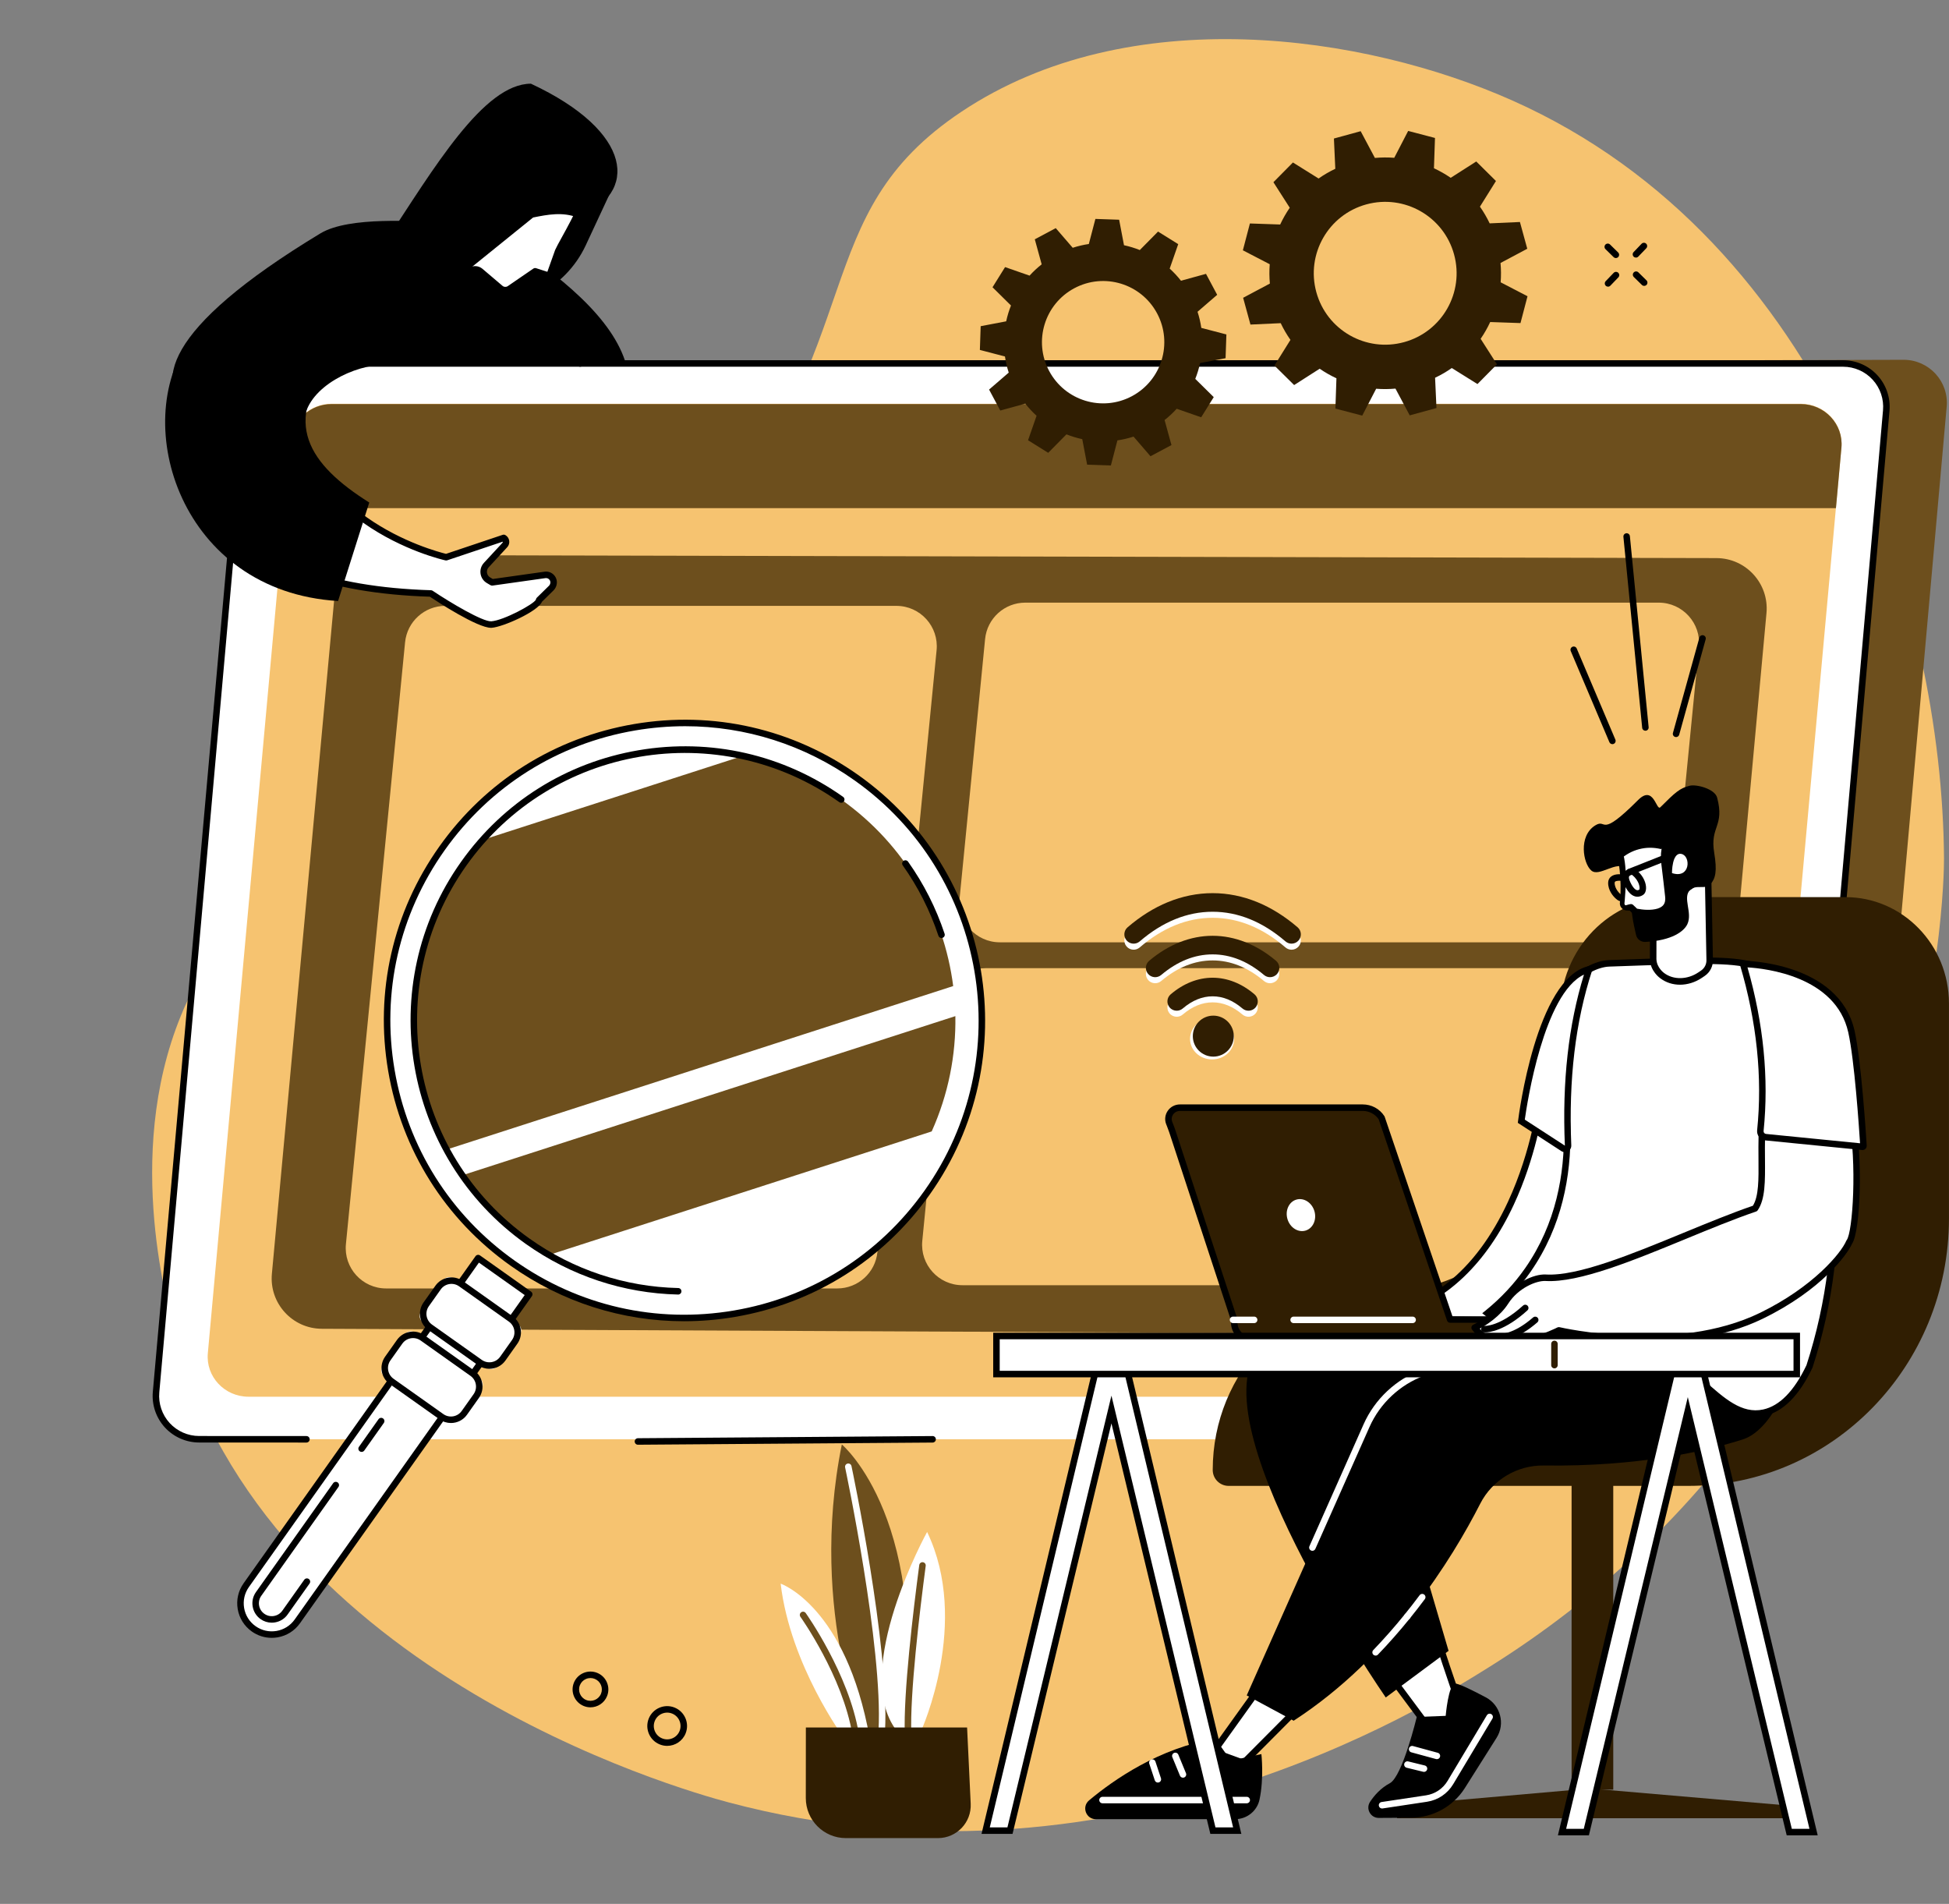 <?xml version="1.0" encoding="UTF-8" standalone="no"?><svg xmlns="http://www.w3.org/2000/svg" xmlns:xlink="http://www.w3.org/1999/xlink" fill="#000000" height="1940.1" preserveAspectRatio="xMidYMid meet" version="1" viewBox="177.0 291.1 1986.3 1940.1" width="1986.3" zoomAndPan="magnify"><rect x="177.0" y="291.1" width="1986.3" height="1940.1" fill="#808080" stroke="none"/><g><g id="change1_1"><path d="M 1694.371 1990.051 C 2152.199 1703.941 2158.363 1189.715 2158.215 1166.133 C 2156.59 908.473 2038.309 536.25 1718.641 393.66 C 1567.133 326.078 1327.656 291.09 1156.918 404.895 C 997.48 511.168 1066.578 634.797 890.684 847.043 C 688.109 1091.473 525.172 1058.449 389.348 1271.934 C 299.637 1412.934 339.211 1583.594 350.562 1632.531 C 433.777 1991.391 870.562 2114.75 919.559 2127.781 C 1308.457 2231.219 1628.551 2031.18 1694.371 1990.051" fill="#f6c370"/></g><g id="change2_1"><path d="M 829.68 661.473 L 2117.027 657.73 C 2142.918 657.73 2163.238 679.828 2160.941 705.469 L 2070.844 1715.371 C 2068.812 1737.992 2049.754 1755.328 2026.926 1755.328 L 441.18 1755.102 C 415.289 1755.102 394.707 1730.719 397.004 1705.07 L 487.129 701.434 C 489.152 678.805 507.473 659.004 530.309 659.004 L 829.68 661.473" fill="#6d4f1d"/></g><g id="change3_1"><path d="M 768.297 661.477 L 2055.445 661.477 C 2081.336 661.477 2101.656 683.68 2099.363 709.48 L 2009.66 1717.559 C 2007.637 1740.297 1988.594 1757.738 1965.758 1757.738 L 379.961 1757.738 C 354.07 1757.738 333.754 1735.527 336.047 1709.738 L 425.746 701.652 C 427.77 678.906 446.824 661.477 469.656 661.477 L 768.297 661.477" fill="#ffffff"/></g><g id="change4_1"><path d="M 489.305 1761.098 L 379.961 1761.047 C 366.695 1761.047 353.949 1755.426 344.992 1745.648 C 336.035 1735.855 331.574 1722.656 332.75 1709.445 L 422.445 701.363 C 424.637 676.742 444.934 658.164 469.656 658.164 L 768.301 658.164 C 770.129 658.164 771.609 659.645 771.609 661.477 C 771.609 663.305 770.129 664.785 768.301 664.785 L 469.656 664.785 C 448.391 664.785 430.93 680.766 429.043 701.949 L 339.348 1710.035 C 338.336 1721.398 342.176 1732.746 349.879 1741.168 C 357.582 1749.586 368.547 1754.418 379.961 1754.418 L 489.305 1754.469 C 491.133 1754.469 492.617 1755.957 492.613 1757.785 C 492.613 1759.617 491.133 1761.098 489.305 1761.098" fill="inherit"/></g><g id="change4_2"><path d="M 2050.48 1268.684 C 2050.379 1268.684 2050.273 1268.672 2050.172 1268.672 C 2048.352 1268.504 2047.008 1266.902 2047.164 1265.082 L 2096.055 709.195 C 2097.062 697.824 2093.227 686.477 2085.512 678.051 C 2077.816 669.633 2066.859 664.805 2055.438 664.805 L 768.293 664.805 C 766.465 664.805 764.98 663.324 764.98 661.488 C 764.98 659.656 766.465 658.172 768.293 658.172 L 2055.438 658.172 C 2068.703 658.172 2081.457 663.785 2090.402 673.582 C 2099.359 683.367 2103.824 696.559 2102.648 709.773 L 2053.758 1265.664 C 2053.617 1267.383 2052.16 1268.684 2050.48 1268.684" fill="inherit"/></g><g id="change1_2"><path d="M 796.926 702.543 L 2012.223 702.543 C 2036.652 702.543 2055.836 723.039 2053.68 746.836 L 1968.988 1677.309 C 1967.07 1698.297 1949.074 1714.387 1927.531 1714.387 L 430.27 1714.387 C 405.824 1714.387 386.641 1693.898 388.809 1670.098 L 473.5 739.621 C 475.41 718.637 493.398 702.543 514.957 702.543 L 796.926 702.543" fill="#f6c370"/></g><g id="change2_2"><path d="M 2048.082 808.891 L 2053.68 747.293 C 2055.836 723.48 2036.652 702.859 2012.211 702.859 L 514.957 702.859 C 493.398 702.859 475.41 719.078 473.5 740.078 L 467.246 808.891 L 2048.082 808.891" fill="#6d4f1d"/></g><g id="change2_3"><path d="M 568.695 856.734 L 1926.301 859.809 C 1956.453 859.883 1980.043 885.805 1977.285 915.832 L 1913.875 1604.699 C 1911.434 1631.199 1889.145 1651.43 1862.539 1651.309 L 504.957 1645.148 C 474.844 1645.02 451.316 1619.098 454.09 1589.117 L 517.48 903.32 C 519.926 876.875 542.141 856.676 568.695 856.734" fill="#6d4f1d"/></g><g id="change4_3"><path d="M 827.148 1763.309 C 825.332 1763.309 823.852 1761.84 823.836 1760.02 C 823.824 1758.191 825.297 1756.699 827.125 1756.68 L 1127.441 1754.469 C 1127.441 1754.469 1127.449 1754.469 1127.461 1754.469 C 1129.281 1754.469 1130.762 1755.941 1130.77 1757.762 C 1130.789 1759.59 1129.309 1761.078 1127.48 1761.102 L 827.176 1763.309 C 827.164 1763.309 827.156 1763.309 827.148 1763.309" fill="inherit"/></g><g id="change1_3"><path d="M 1030.281 1604.051 L 570.492 1604.051 C 546.172 1604.051 527.156 1583.078 529.539 1558.879 L 589.824 945.629 C 591.895 924.559 609.609 908.5 630.777 908.5 L 1090.559 908.5 C 1114.879 908.5 1133.898 929.48 1131.52 953.68 L 1071.23 1566.93 C 1069.16 1587.988 1051.449 1604.051 1030.281 1604.051" fill="#f6c370"/></g><g id="change1_4"><path d="M 1841.531 1251.332 L 1195.961 1251.332 C 1171.641 1251.332 1152.621 1230.359 1155 1206.152 L 1180.945 942.336 C 1183.008 921.258 1200.723 905.207 1221.891 905.207 L 1867.461 905.207 C 1891.785 905.207 1910.801 926.18 1908.422 950.375 L 1882.477 1214.207 C 1880.414 1235.273 1862.703 1251.332 1841.531 1251.332" fill="#f6c370"/></g><g id="change1_5"><path d="M 1803.453 1600.762 L 1157.895 1600.762 C 1133.57 1600.762 1114.559 1579.781 1116.938 1555.582 L 1140.598 1314.828 C 1142.668 1293.762 1160.383 1277.695 1181.555 1277.695 L 1827.129 1277.695 C 1851.441 1277.695 1870.457 1298.684 1868.082 1322.887 L 1844.422 1563.633 C 1842.344 1584.703 1824.625 1600.762 1803.453 1600.762" fill="#f6c370"/></g><g id="change3_2"><path d="M 1121.922 1506.309 C 1025.09 1642.859 835.895 1675.059 699.348 1578.23 C 562.797 1481.398 530.594 1292.211 627.422 1155.66 C 724.254 1019.109 913.445 986.91 1049.988 1083.738 C 1186.539 1180.57 1218.75 1369.762 1121.922 1506.309" fill="#ffffff"/></g><g id="change4_4"><path d="M 875.309 1031.121 C 858.398 1031.121 841.379 1032.551 824.367 1035.449 C 745.43 1048.879 676.445 1092.25 630.125 1157.578 C 583.805 1222.898 565.695 1302.34 579.133 1381.281 C 592.566 1460.23 635.941 1529.211 701.262 1575.531 C 766.582 1621.852 846.027 1639.961 924.973 1626.52 C 1003.91 1613.078 1072.898 1569.711 1119.211 1504.391 C 1214.828 1369.551 1182.922 1182.059 1048.078 1086.441 C 996.832 1050.102 936.879 1031.121 875.309 1031.121 Z M 874.016 1637.469 C 811.078 1637.469 749.812 1618.078 697.43 1580.93 C 630.668 1533.59 586.336 1463.078 572.602 1382.398 C 558.867 1301.711 577.379 1220.512 624.723 1153.738 C 672.062 1086.98 742.57 1042.648 823.258 1028.922 C 903.941 1015.18 985.145 1033.691 1051.91 1081.031 C 1189.73 1178.77 1222.352 1370.398 1124.621 1508.219 L 1121.922 1506.309 L 1124.621 1508.219 C 1077.281 1574.988 1006.77 1619.32 926.082 1633.051 C 908.703 1636.012 891.297 1637.469 874.016 1637.469" fill="inherit"/></g><g id="change3_3"><path d="M 435.527 1950.898 C 421.152 1940.711 417.762 1920.789 427.953 1906.422 L 664.305 1573.121 L 716.359 1610.031 L 480.012 1943.328 C 469.816 1957.711 449.902 1961.102 435.527 1950.898" fill="#ffffff"/></g><g id="change4_5"><path d="M 665.09 1577.73 L 430.656 1908.34 C 426.238 1914.57 424.512 1922.148 425.793 1929.672 C 427.074 1937.199 431.211 1943.781 437.441 1948.199 C 443.676 1952.621 451.254 1954.352 458.781 1953.07 C 466.309 1951.789 472.891 1947.648 477.309 1941.422 L 711.738 1610.809 Z M 453.906 1960.102 C 446.676 1960.102 439.633 1957.879 433.609 1953.609 C 425.938 1948.16 420.84 1940.059 419.262 1930.789 C 417.684 1921.512 419.812 1912.18 425.254 1904.5 L 661.602 1571.199 C 662.109 1570.48 662.883 1570 663.746 1569.852 C 664.609 1569.699 665.504 1569.91 666.219 1570.41 L 718.273 1607.328 C 719.766 1608.379 720.117 1610.449 719.059 1611.941 L 482.711 1945.25 C 477.27 1952.922 469.164 1958.02 459.891 1959.602 C 457.895 1959.941 455.895 1960.102 453.906 1960.102" fill="inherit"/></g><g id="change3_4"><path d="M 545.539 1767.32 L 565.465 1739.219 L 545.539 1767.32" fill="#ffffff"/></g><g id="change4_6"><path d="M 545.535 1770.629 C 544.875 1770.629 544.203 1770.441 543.625 1770.02 C 542.133 1768.969 541.781 1766.898 542.84 1765.41 L 562.766 1737.309 C 563.82 1735.809 565.891 1735.461 567.383 1736.52 C 568.875 1737.578 569.227 1739.648 568.168 1741.141 L 548.242 1769.238 C 547.598 1770.148 546.574 1770.629 545.535 1770.629" fill="inherit"/></g><g id="change3_5"><path d="M 489.789 1902.82 L 467.402 1934.391 C 462.156 1941.789 451.867 1943.539 444.469 1938.289 C 437.066 1933.051 435.316 1922.762 440.566 1915.359 L 519.215 1804.449 L 489.789 1902.82" fill="#ffffff"/></g><g id="change4_7"><path d="M 453.93 1944.641 C 449.871 1944.641 445.926 1943.391 442.551 1941 C 438.25 1937.949 435.395 1933.398 434.508 1928.191 C 433.621 1922.98 434.812 1917.75 437.863 1913.449 L 516.512 1802.531 C 517.57 1801.039 519.637 1800.691 521.129 1801.75 C 522.621 1802.801 522.973 1804.871 521.914 1806.359 L 443.266 1917.281 C 441.242 1920.129 440.449 1923.621 441.039 1927.078 C 441.629 1930.539 443.527 1933.57 446.383 1935.59 C 449.238 1937.621 452.719 1938.41 456.188 1937.82 C 459.648 1937.23 462.676 1935.328 464.699 1932.48 L 487.09 1900.898 C 488.145 1899.41 490.215 1899.059 491.707 1900.121 C 493.199 1901.172 493.551 1903.238 492.492 1904.738 L 470.105 1936.309 C 467.055 1940.609 462.508 1943.469 457.297 1944.352 C 456.176 1944.539 455.047 1944.641 453.93 1944.641" fill="inherit"/></g><g id="change3_6"><path d="M 673.562 1684.852 L 607.855 1638.25 C 604.445 1635.84 603.641 1631.109 606.059 1627.699 L 628.77 1595.68 C 631.184 1592.27 635.906 1591.461 639.316 1593.879 L 705.027 1640.48 C 708.438 1642.891 709.238 1647.621 706.82 1651.031 L 684.113 1683.051 C 681.695 1686.461 676.973 1687.262 673.562 1684.852" fill="#ffffff"/></g><g id="change4_8"><path d="M 668.02 1676.859 C 674.047 1681.129 682.426 1679.699 686.699 1673.68 L 698.832 1656.57 C 703.105 1650.539 701.68 1642.16 695.652 1637.891 L 644.859 1601.871 C 638.832 1597.602 630.453 1599.031 626.18 1605.051 L 614.051 1622.16 C 609.777 1628.191 611.203 1636.57 617.23 1640.84 Z M 675.742 1685.941 C 671.738 1685.941 667.695 1684.75 664.188 1682.262 L 613.395 1646.238 C 604.391 1639.859 602.258 1627.328 608.645 1618.328 L 620.777 1601.219 C 627.164 1592.211 639.684 1590.078 648.691 1596.469 L 699.484 1632.488 C 703.848 1635.578 706.746 1640.191 707.641 1645.461 C 708.539 1650.73 707.328 1656.039 704.234 1660.398 L 692.105 1677.512 C 688.203 1683.012 682.02 1685.941 675.742 1685.941" fill="inherit"/></g><g id="change3_7"><path d="M 634.395 1740.09 L 568.684 1693.488 C 565.273 1691.07 564.473 1686.352 566.891 1682.941 L 589.598 1650.922 C 592.016 1647.512 596.738 1646.699 600.148 1649.121 L 665.855 1695.719 C 669.266 1698.129 670.07 1702.859 667.652 1706.27 L 644.941 1738.289 C 642.527 1741.699 637.805 1742.5 634.395 1740.09" fill="#ffffff"/></g><g id="change4_9"><path d="M 628.852 1732.102 C 634.879 1736.371 643.258 1734.941 647.527 1728.922 L 659.66 1711.809 C 663.938 1705.781 662.508 1697.398 656.484 1693.129 L 605.691 1657.109 C 599.66 1652.84 591.285 1654.262 587.012 1660.289 L 574.879 1677.398 C 570.605 1683.43 572.031 1691.801 578.059 1696.078 Z M 636.574 1741.18 C 632.566 1741.18 628.527 1739.988 625.02 1737.5 L 574.227 1701.48 C 565.223 1695.102 563.09 1682.57 569.477 1673.57 L 581.605 1656.461 C 587.992 1647.449 600.512 1645.32 609.52 1651.711 L 660.316 1687.73 C 669.32 1694.109 671.453 1706.629 665.066 1715.641 L 652.934 1732.75 C 649.035 1738.25 642.852 1741.18 636.574 1741.18" fill="inherit"/></g><g id="change2_4"><path d="M 1150.648 1326.551 L 648.098 1488.73 C 665.84 1514.23 688.215 1537.141 715.008 1556.141 C 722.02 1561.109 729.191 1565.691 736.484 1569.922 L 1126.52 1444.051 C 1143.449 1406.441 1151.32 1366.301 1150.648 1326.551" fill="#6d4f1d"/></g><g id="change2_5"><path d="M 1034.328 1105.828 C 1003.238 1083.781 969.152 1069.078 934.133 1061.371 L 668.945 1146.949 C 662.102 1154.621 655.598 1162.738 649.512 1171.32 C 586.633 1260 583.52 1373.039 631.992 1462.578 L 1148.441 1295.922 C 1138.961 1222.078 1099.84 1152.281 1034.328 1105.828" fill="#6d4f1d"/></g><g id="change4_10"><path d="M 1136.531 1246.961 C 1135.141 1246.961 1133.852 1246.078 1133.379 1244.691 C 1124.852 1219.039 1112.621 1194.91 1097.031 1172.969 C 1095.969 1171.48 1096.32 1169.41 1097.809 1168.352 C 1099.301 1167.289 1101.371 1167.641 1102.43 1169.129 C 1118.398 1191.609 1130.93 1216.328 1139.672 1242.602 C 1140.25 1244.34 1139.309 1246.211 1137.57 1246.789 C 1137.23 1246.898 1136.871 1246.961 1136.531 1246.961" fill="inherit"/></g><g id="change4_11"><path d="M 868.164 1610.27 C 868.141 1610.27 868.113 1610.27 868.09 1610.27 C 812.352 1609 758.754 1591.219 713.094 1558.84 C 587.453 1469.75 557.719 1295.051 646.809 1169.41 C 689.969 1108.539 754.246 1068.129 827.801 1055.609 C 901.355 1043.09 975.383 1059.969 1036.25 1103.121 C 1037.738 1104.18 1038.09 1106.25 1037.031 1107.738 C 1035.969 1109.23 1033.91 1109.578 1032.41 1108.531 C 909.75 1021.551 739.195 1050.578 652.215 1173.238 C 565.234 1295.898 594.262 1466.461 716.926 1553.441 C 761.504 1585.051 813.828 1602.41 868.238 1603.641 C 870.07 1603.68 871.52 1605.199 871.477 1607.031 C 871.434 1608.828 869.961 1610.27 868.164 1610.27" fill="inherit"/></g><g id="change4_12"><path d="M 561.309 662.895 L 815.25 662.895 C 802.148 616.504 750.254 572.434 682.758 529.297 L 561.309 662.895" fill="inherit"/></g><g id="change5_1"><path d="M 1330.578 694.812 C 1300.207 711.016 1262.441 699.512 1246.238 669.141 C 1230.035 638.758 1241.523 601.004 1271.906 584.801 C 1302.293 568.598 1340.047 580.086 1356.25 610.469 C 1372.453 640.84 1360.953 678.609 1330.578 694.812 Z M 1417.48 591.523 L 1406.078 570.156 L 1380.578 577.172 C 1377.059 572.691 1373.207 568.559 1369.078 564.82 L 1377.766 539.883 L 1357.211 527.078 L 1338.621 545.898 C 1333.395 543.816 1328.008 542.172 1322.504 540.988 L 1317.555 515.004 L 1293.359 514.188 L 1286.672 539.746 C 1281.152 540.551 1275.672 541.844 1270.25 543.598 L 1252.961 523.566 L 1231.605 534.961 L 1238.609 560.469 C 1234.141 563.992 1230.012 567.828 1226.27 571.973 L 1201.316 563.273 L 1188.516 583.824 L 1207.336 602.414 C 1205.258 607.641 1203.617 613.039 1202.438 618.535 L 1176.445 623.492 L 1175.625 647.688 L 1201.188 654.363 C 1201.996 659.883 1203.277 665.379 1205.039 670.797 L 1185.008 688.074 L 1196.406 709.441 L 1221.91 702.438 C 1225.441 706.91 1229.277 711.039 1233.41 714.777 L 1224.723 739.719 L 1245.262 752.535 L 1263.855 733.699 C 1269.082 735.781 1274.477 737.426 1279.973 738.609 L 1284.93 764.594 L 1309.137 765.41 L 1315.801 739.852 C 1321.32 739.047 1326.816 737.754 1332.238 736.012 L 1349.512 756.031 L 1370.879 744.641 L 1363.875 719.129 C 1368.348 715.605 1372.477 711.77 1376.219 707.629 L 1401.168 716.324 L 1413.973 695.773 L 1395.148 677.184 C 1397.234 671.957 1398.863 666.559 1400.059 661.062 L 1426.031 656.117 L 1426.859 631.91 L 1401.301 625.234 C 1400.496 619.715 1399.207 614.223 1397.453 608.801 L 1417.48 591.523" fill="#301e02"/></g><g id="change5_2"><path d="M 1607.922 639.758 C 1569.152 650.379 1529.133 627.562 1518.512 588.789 C 1507.906 550.031 1530.723 509.996 1569.48 499.379 C 1608.254 488.773 1648.285 511.59 1658.895 550.348 C 1669.512 589.121 1646.695 629.152 1607.922 639.758 Z M 1733.496 544.582 L 1726.023 517.32 L 1695.184 518.719 C 1692.316 512.711 1689.008 507.02 1685.262 501.695 L 1701.586 475.543 L 1681.508 455.652 L 1655.48 472.297 C 1650.059 468.578 1644.34 465.316 1638.395 462.555 L 1639.449 431.691 L 1612.113 424.52 L 1597.93 451.898 C 1591.434 451.387 1584.84 451.438 1578.219 452.035 L 1563.715 424.789 L 1536.453 432.25 L 1537.855 463.102 C 1531.844 465.953 1526.152 469.266 1520.828 473.008 L 1494.676 456.672 L 1474.785 476.777 L 1491.43 502.789 C 1487.711 508.215 1484.453 513.934 1481.676 519.879 L 1450.824 518.82 L 1443.656 546.16 L 1471.031 560.355 C 1470.52 566.852 1470.574 573.434 1471.172 580.055 L 1443.922 594.559 L 1451.383 621.832 L 1482.234 620.418 C 1485.074 626.43 1488.398 632.121 1492.141 637.441 L 1475.805 663.609 L 1495.91 683.484 L 1521.926 666.844 C 1527.336 670.562 1533.066 673.82 1539.012 676.582 L 1537.957 707.449 L 1565.305 714.617 L 1579.492 687.242 C 1585.984 687.75 1592.566 687.699 1599.176 687.102 L 1613.691 714.363 L 1640.965 706.887 L 1639.551 676.047 C 1645.562 673.184 1651.254 669.875 1656.574 666.129 L 1682.742 682.465 L 1702.617 662.359 L 1685.977 636.348 C 1689.695 630.938 1692.953 625.219 1695.719 619.258 L 1726.582 620.328 L 1733.75 592.98 L 1706.375 578.781 C 1706.883 572.301 1706.832 565.719 1706.234 559.082 L 1733.496 544.582" fill="#301e02"/></g><g id="change5_3"><path d="M 1767.059 1322.809 L 1767.059 1425.469 C 1767.059 1525.871 1687.789 1607.258 1590.004 1607.258 C 1492.207 1607.258 1412.934 1688.648 1412.934 1789.051 C 1412.934 1797.988 1420.18 1805.25 1429.125 1805.25 L 1897.824 1805.25 C 2044.422 1805.25 2163.27 1683.23 2163.27 1532.719 L 2163.27 1313.68 C 2163.27 1253.82 2115.996 1205.289 2057.695 1205.289 L 1881.543 1205.289 C 1818.316 1205.289 1767.059 1257.91 1767.059 1322.809" fill="#301e02"/></g><g id="change5_4"><path d="M 1821.133 2114.789 L 1778.668 2114.789 L 1778.668 1620.25 L 1821.133 1620.25 L 1821.133 2114.789" fill="#301e02"/></g><g id="change5_5"><path d="M 1600.816 2130.832 L 1788.777 2114.332 L 1806.023 2114.332 L 1997.922 2130.832 L 1997.922 2143.93 L 1600.816 2143.93 L 1600.816 2130.832" fill="#301e02"/></g><g id="change3_8"><path d="M 1671.875 2044.543 C 1667.516 2040.133 1642.324 1961.781 1642.324 1961.781 L 1592.559 1997.293 L 1647.113 2070.621 L 1671.875 2044.543" fill="#ffffff"/></g><g id="change4_13"><path d="M 1597.246 1998.02 L 1647.441 2065.488 L 1667.781 2044.039 C 1661.914 2032.258 1647.965 1989.98 1640.574 1967.109 Z M 1647.121 2073.93 C 1647.07 2073.93 1646.996 2073.93 1646.926 2073.93 C 1645.961 2073.867 1645.055 2073.379 1644.48 2072.598 L 1589.914 1999.27 C 1589.371 1998.547 1589.152 1997.648 1589.297 1996.777 C 1589.434 1995.898 1589.914 1995.109 1590.645 1994.59 L 1640.418 1959.078 C 1641.273 1958.469 1642.371 1958.297 1643.379 1958.629 C 1644.387 1958.969 1645.168 1959.758 1645.488 1960.77 C 1657.309 1997.527 1671.422 2038.598 1674.309 2042.297 C 1675.574 2043.566 1675.512 2045.52 1674.289 2046.82 L 1649.535 2072.898 C 1648.91 2073.559 1648.035 2073.93 1647.121 2073.93" fill="inherit"/></g><g id="change4_14"><path d="M 1582.188 2143.602 L 1615.289 2143.41 C 1637.18 2143.281 1657.547 2132.152 1669.48 2113.801 L 1702.215 2061.98 C 1711.254 2047.66 1706.195 2028.691 1691.246 2020.742 C 1677.586 2013.48 1663.277 2006.41 1659.918 2006.73 C 1653.105 2007.383 1650.355 2039.59 1650.355 2039.59 L 1620.875 2040.73 C 1620.875 2040.73 1606.301 2101.301 1593.484 2108.191 C 1584.148 2113.199 1577.629 2120.57 1573.242 2127.289 C 1568.656 2134.332 1573.777 2143.652 1582.188 2143.602" fill="inherit"/></g><g id="change3_9"><path d="M 1585.5 2133.992 C 1583.895 2133.992 1582.488 2132.812 1582.238 2131.172 C 1581.969 2129.363 1583.207 2127.68 1585.012 2127.402 L 1630.297 2120.594 C 1639.492 2119.203 1647.527 2113.82 1652.301 2105.832 L 1692.312 2039.004 C 1693.254 2037.434 1695.285 2036.922 1696.848 2037.863 C 1698.422 2038.801 1698.934 2040.832 1697.996 2042.402 L 1657.992 2109.23 C 1652.188 2118.93 1642.449 2125.453 1631.277 2127.141 L 1586 2133.961 C 1585.832 2133.98 1585.676 2133.992 1585.5 2133.992" fill="#ffffff"/></g><g id="change3_10"><path d="M 1641.402 2083.727 C 1641.121 2083.727 1640.828 2083.699 1640.527 2083.617 L 1615.305 2076.746 C 1613.547 2076.27 1612.508 2074.449 1612.984 2072.676 C 1613.469 2070.918 1615.293 2069.867 1617.062 2070.359 L 1642.281 2077.227 C 1644.039 2077.707 1645.078 2079.527 1644.594 2081.289 C 1644.199 2082.77 1642.867 2083.727 1641.402 2083.727" fill="#ffffff"/></g><g id="change3_11"><path d="M 1628.254 2096.691 C 1627.992 2096.691 1627.742 2096.66 1627.473 2096.59 L 1610.562 2092.461 C 1608.781 2092.02 1607.699 2090.23 1608.129 2088.449 C 1608.57 2086.672 1610.363 2085.582 1612.133 2086.02 L 1629.043 2090.16 C 1630.816 2090.59 1631.906 2092.379 1631.477 2094.16 C 1631.105 2095.672 1629.746 2096.691 1628.254 2096.691" fill="#ffffff"/></g><g id="change3_12"><path d="M 1502.059 2029.59 L 1444.27 2087.641 L 1413.641 2076.391 L 1466.91 2002.121 L 1502.059 2029.59" fill="#ffffff"/></g><g id="change4_15"><path d="M 1418.871 2074.789 L 1443.422 2083.801 L 1497.07 2029.898 L 1467.578 2006.859 Z M 1444.27 2090.961 C 1443.891 2090.961 1443.5 2090.891 1443.129 2090.75 L 1412.5 2079.5 C 1411.531 2079.148 1410.781 2078.359 1410.48 2077.371 C 1410.172 2076.379 1410.352 2075.309 1410.949 2074.469 L 1464.211 2000.191 C 1464.738 1999.461 1465.539 1998.969 1466.441 1998.84 C 1467.32 1998.711 1468.23 1998.949 1468.949 1999.512 L 1504.102 2026.98 C 1504.84 2027.559 1505.301 2028.441 1505.359 2029.379 C 1505.422 2030.328 1505.07 2031.25 1504.398 2031.922 L 1446.621 2089.98 C 1445.988 2090.621 1445.141 2090.961 1444.27 2090.961" fill="inherit"/></g><g id="change4_16"><path d="M 1462.531 2078.559 C 1462.531 2078.559 1465.32 2103.262 1460.578 2125.09 C 1458.059 2136.719 1447.578 2144.898 1435.68 2144.898 L 1293.871 2144.898 C 1283.73 2144.898 1279.129 2132.25 1286.898 2125.738 C 1312.121 2104.609 1358.5 2072.352 1415.531 2062.879 L 1431.441 2085.148 L 1462.531 2078.559" fill="inherit"/></g><g id="change3_13"><path d="M 1447.578 2128.711 L 1300.609 2128.711 C 1298.781 2128.711 1297.301 2127.23 1297.301 2125.398 C 1297.301 2123.57 1298.781 2122.09 1300.609 2122.09 L 1447.578 2122.09 C 1449.398 2122.09 1450.891 2123.57 1450.891 2125.398 C 1450.891 2127.23 1449.398 2128.711 1447.578 2128.711" fill="#ffffff"/></g><g id="change3_14"><path d="M 1382.609 2102.602 C 1381.309 2102.602 1380.078 2101.828 1379.551 2100.551 L 1371.77 2081.68 C 1371.07 2079.988 1371.879 2078.059 1373.57 2077.359 C 1375.262 2076.66 1377.199 2077.469 1377.891 2079.16 L 1385.672 2098.031 C 1386.371 2099.719 1385.57 2101.66 1383.879 2102.352 C 1383.461 2102.52 1383.031 2102.602 1382.609 2102.602" fill="#ffffff"/></g><g id="change3_15"><path d="M 1357.031 2107.57 C 1355.641 2107.57 1354.352 2106.68 1353.891 2105.289 L 1348.262 2088.27 C 1347.691 2086.531 1348.629 2084.66 1350.371 2084.078 C 1352.109 2083.512 1353.98 2084.449 1354.551 2086.191 L 1360.18 2103.211 C 1360.75 2104.949 1359.809 2106.82 1358.07 2107.398 C 1357.73 2107.512 1357.379 2107.57 1357.031 2107.57" fill="#ffffff"/></g><g id="change4_17"><path d="M 1807.91 1623.332 C 1807.91 1623.332 1543.828 1592.59 1465.312 1660.57 C 1386.773 1728.539 1589.27 2020.852 1589.27 2020.852 L 1653.293 1973.359 L 1592.559 1766.762 L 1836.668 1697.441 L 1807.91 1623.332" fill="inherit"/></g><g id="change4_18"><path d="M 1953.25 1757.867 C 1914.891 1770.039 1846.254 1785.777 1750.32 1784.48 C 1723.066 1784.098 1697.91 1799.156 1685.523 1823.449 C 1657.105 1879.168 1595.605 1979.508 1495.426 2044.539 L 1447.582 2018.758 L 1569.695 1743.859 C 1580.848 1718.758 1601.695 1699.258 1627.48 1689.797 L 1869.508 1601.047 C 1869.508 1601.047 1944.555 1580.078 1981.344 1647.066 C 1987.914 1659.039 2000.117 1637.648 2003.02 1647.297 C 2012.984 1680.398 1986.199 1747.406 1953.25 1757.867" fill="inherit"/></g><g id="change3_16"><path d="M 1514.504 1871.402 C 1514.051 1871.402 1513.59 1871.312 1513.164 1871.109 C 1511.492 1870.371 1510.742 1868.41 1511.48 1866.742 L 1566.668 1742.52 C 1578.105 1716.754 1599.855 1696.402 1626.34 1686.691 L 1742.238 1644.191 C 1743.953 1643.562 1745.852 1644.441 1746.484 1646.164 C 1747.117 1647.883 1746.238 1649.781 1744.512 1650.41 L 1628.613 1692.91 C 1603.82 1702.012 1583.434 1721.07 1572.715 1745.211 L 1517.535 1869.434 C 1516.988 1870.672 1515.777 1871.402 1514.504 1871.402" fill="#ffffff"/></g><g id="change3_17"><path d="M 1578.941 1978.191 C 1578.121 1978.191 1577.289 1977.879 1576.648 1977.262 C 1575.328 1976 1575.289 1973.898 1576.551 1972.578 C 1587.551 1961.141 1598.371 1948.859 1608.719 1936.07 C 1609.871 1934.641 1611.961 1934.422 1613.379 1935.578 C 1614.801 1936.73 1615.02 1938.809 1613.871 1940.23 C 1603.398 1953.172 1592.449 1965.602 1581.328 1977.172 C 1580.68 1977.852 1579.809 1978.191 1578.941 1978.191" fill="#ffffff"/></g><g id="change3_18"><path d="M 1611.293 1941.457 C 1610.562 1941.457 1609.832 1941.219 1609.215 1940.719 C 1607.793 1939.578 1607.574 1937.488 1608.723 1936.066 C 1613.812 1929.77 1618.883 1923.238 1623.785 1916.656 C 1624.887 1915.188 1626.957 1914.887 1628.426 1915.977 C 1629.895 1917.066 1630.195 1919.148 1629.105 1920.617 C 1624.145 1927.27 1619.023 1933.867 1613.875 1940.227 C 1613.223 1941.039 1612.262 1941.457 1611.293 1941.457" fill="#ffffff"/></g><g id="change3_19"><path d="M 1747.914 1410.031 C 1747.914 1410.031 1724.684 1620.938 1568.707 1634.738 L 1747.914 1637.281 C 1747.914 1637.281 1814.258 1502.828 1816.949 1450.48 C 1819.652 1398.129 1747.914 1410.031 1747.914 1410.031" fill="#ffffff"/></g><g id="change4_19"><path d="M 1601.535 1631.895 L 1745.859 1633.941 C 1753.848 1617.512 1811.18 1498.062 1813.648 1450.312 C 1814.23 1438.785 1810.977 1429.754 1803.93 1423.473 C 1788.578 1409.742 1759.434 1411.973 1750.863 1412.973 C 1749.312 1424.305 1741.871 1471.094 1719.797 1518.602 C 1691.98 1578.473 1651.492 1617.082 1601.535 1631.895 Z M 1747.902 1640.594 C 1747.883 1640.594 1747.871 1640.594 1747.859 1640.594 L 1568.668 1638.055 C 1566.902 1638.023 1565.461 1636.621 1565.395 1634.863 C 1565.34 1633.102 1566.668 1631.594 1568.41 1631.441 C 1631.832 1625.832 1680.742 1586.922 1713.797 1515.812 C 1738.574 1462.473 1744.551 1410.195 1744.621 1409.676 C 1744.777 1408.195 1745.895 1407.012 1747.367 1406.766 C 1749.012 1406.492 1787.922 1400.281 1808.344 1418.523 C 1816.957 1426.203 1820.953 1437.023 1820.25 1450.652 C 1817.559 1503.082 1753.59 1633.23 1750.875 1638.754 C 1750.316 1639.883 1749.168 1640.594 1747.902 1640.594" fill="inherit"/></g><g id="change3_20"><path d="M 1969.883 1275.992 C 1939.621 1268.883 1927 1268.793 1817.031 1272.773 C 1790.148 1273.742 1758.168 1307.484 1755.004 1334.191 C 1763.539 1359.824 1802.973 1486.324 1734.148 1585.164 C 1724.375 1599.191 1711.098 1614.574 1692.863 1629.312 C 1703.102 1637.602 1719.027 1648.383 1740.391 1654.723 C 1775.887 1665.262 1793.727 1653.871 1822.328 1654.723 C 1897.961 1656.984 1925.699 1741.223 1974.551 1730.641 C 1987.602 1727.82 2004.887 1717.641 2021.105 1683.512 C 2030.297 1655.211 2038.48 1621.973 2043.02 1584.414 C 2055.363 1482.594 2035.176 1397.812 2017.133 1344.613 C 2011.773 1327.812 2005.559 1284.383 1969.883 1275.992" fill="#ffffff"/></g><g id="change4_20"><path d="M 1819.238 1651.355 C 1820.285 1651.355 1821.359 1651.379 1822.43 1651.406 C 1863.211 1652.629 1890.094 1676.629 1913.82 1697.797 C 1934.43 1716.199 1952.203 1732.086 1973.875 1727.406 C 1990.648 1723.77 2005.508 1708.586 2018.035 1682.277 C 2028.43 1650.227 2035.719 1617.168 2039.742 1584.008 C 2049.379 1504.617 2040.715 1424.426 2014.012 1345.668 C 2013.215 1343.207 2012.461 1340.375 2011.59 1337.086 C 2006.48 1317.977 1997.93 1285.988 1969.129 1279.215 C 1939.652 1272.285 1928.301 1272.047 1817.16 1276.078 C 1793.004 1276.945 1762.012 1307.566 1758.391 1333.855 C 1773.59 1379.758 1801.203 1494.676 1736.871 1587.059 C 1726.062 1602.566 1713.055 1616.75 1698.16 1629.246 C 1711.582 1639.527 1726.098 1647.02 1741.348 1651.547 C 1763.348 1658.078 1778.133 1655.945 1793.797 1653.688 C 1801.77 1652.547 1809.969 1651.355 1819.238 1651.355 Z M 1966.219 1734.867 C 1945.379 1734.867 1927.832 1719.207 1909.402 1702.738 C 1886.535 1682.316 1860.602 1659.176 1822.23 1658.027 C 1812.215 1657.727 1803.332 1659.008 1794.742 1660.246 C 1779.066 1662.508 1762.844 1664.836 1739.469 1657.898 C 1722.152 1652.758 1705.789 1644.008 1690.793 1631.887 L 1687.602 1629.309 L 1690.793 1626.738 C 1706.547 1613.988 1720.219 1599.367 1731.434 1583.266 C 1794.391 1492.867 1766.691 1379.695 1751.867 1335.234 L 1751.629 1334.535 L 1751.73 1333.797 C 1754.945 1306.617 1787.137 1270.535 1816.918 1269.457 C 1928.879 1265.398 1940.371 1265.648 1970.656 1272.766 C 2003.301 1280.438 2012.496 1314.828 2017.984 1335.379 C 2018.828 1338.578 2019.574 1341.348 2020.293 1343.598 C 2047.312 1423.246 2056.066 1504.418 2046.328 1584.809 C 2042.242 1618.457 2034.824 1652.008 2024.266 1684.527 L 2024.102 1684.926 C 2010.629 1713.309 1994.195 1729.777 1975.273 1733.879 C 1972.172 1734.547 1969.168 1734.855 1966.219 1734.867" fill="inherit"/></g><g id="change3_21"><path d="M 1727.406 1433.664 C 1727.406 1433.664 1745.195 1291.051 1796.457 1278.883 C 1778.414 1334.297 1772.418 1394.617 1775.031 1458.434 C 1775.141 1461.082 1772.242 1462.762 1770.016 1461.324 L 1727.406 1433.664" fill="#ffffff"/></g><g id="change4_21"><path d="M 1730.973 1432.031 L 1771.82 1458.543 C 1769.035 1392.918 1775.422 1335.805 1791.293 1284.203 C 1750.355 1303.555 1733.281 1415.43 1730.973 1432.031 Z M 1771.785 1465.16 C 1770.547 1465.16 1769.312 1464.801 1768.215 1464.09 L 1723.867 1435.312 L 1724.133 1433.25 C 1724.859 1427.344 1742.809 1288.227 1795.691 1275.66 L 1801.426 1274.289 L 1799.605 1279.902 C 1782.52 1332.398 1775.566 1390.75 1778.352 1458.301 C 1778.449 1460.77 1777.18 1463.07 1775.035 1464.293 C 1774.02 1464.871 1772.902 1465.16 1771.785 1465.16" fill="inherit"/></g><g id="change5_6"><path d="M 1379.637 1419.836 L 1565.738 1419.836 C 1573.574 1419.836 1580.863 1423.746 1585.047 1430.188 L 1654.863 1635.695 L 1819.586 1635.695 L 1819.586 1638.777 C 1819.586 1648.488 1811.715 1656.359 1802.004 1656.359 L 1452.43 1656.359 C 1442.719 1656.359 1434.848 1648.488 1434.848 1638.777 L 1434.848 1636.078 L 1371.754 1443.906 C 1370.797 1440.988 1369.602 1438.148 1368.52 1435.266 C 1365.75 1428.035 1371.195 1419.836 1379.637 1419.836" fill="#301e02"/></g><g id="change4_22"><path d="M 1437.93 1634.848 C 1438.086 1635.227 1438.176 1635.637 1438.176 1636.078 L 1438.176 1638.777 C 1438.176 1646.648 1444.559 1653.047 1452.434 1653.047 L 1802.004 1653.047 C 1809.797 1653.047 1816.141 1646.77 1816.262 1639.008 L 1654.863 1639.008 C 1653.441 1639.008 1652.18 1638.109 1651.723 1636.77 L 1582.047 1431.656 C 1578.426 1426.328 1572.352 1423.16 1565.73 1423.16 L 1379.629 1423.16 C 1376.734 1423.16 1374.137 1424.477 1372.551 1426.797 C 1371.027 1429.008 1370.684 1431.668 1371.598 1434.086 C 1371.914 1434.898 1372.238 1435.707 1372.539 1436.508 C 1373.355 1438.566 1374.184 1440.695 1374.898 1442.879 Z M 1802.004 1659.668 L 1452.434 1659.668 C 1440.914 1659.668 1431.543 1650.297 1431.543 1638.777 L 1431.543 1636.629 L 1368.602 1444.938 C 1367.941 1442.938 1367.184 1440.988 1366.375 1438.918 C 1366.051 1438.098 1365.727 1437.277 1365.414 1436.449 C 1363.738 1432.02 1364.363 1427.008 1367.094 1423.039 C 1369.957 1418.906 1374.52 1416.527 1379.629 1416.527 L 1565.73 1416.527 C 1574.746 1416.527 1583 1420.957 1587.82 1428.387 C 1587.977 1428.617 1588.098 1428.855 1588.188 1429.129 L 1657.234 1632.387 L 1819.582 1632.387 C 1821.406 1632.387 1822.895 1633.867 1822.895 1635.699 L 1822.895 1638.777 C 1822.895 1650.297 1813.523 1659.668 1802.004 1659.668" fill="inherit"/></g><g id="change3_22"><path d="M 1516.539 1525.18 C 1519.16 1533.879 1515.148 1542.789 1507.59 1545.078 C 1500.02 1547.359 1491.762 1542.16 1489.129 1533.449 C 1486.512 1524.75 1490.52 1515.84 1498.09 1513.551 C 1505.66 1511.27 1513.922 1516.48 1516.539 1525.18" fill="#ffffff"/></g><g id="change3_23"><path d="M 1616.672 1639.391 L 1495.391 1639.391 C 1493.57 1639.391 1492.078 1637.898 1492.078 1636.078 C 1492.078 1634.25 1493.57 1632.762 1495.391 1632.762 L 1616.672 1632.762 C 1618.5 1632.762 1619.988 1634.25 1619.988 1636.078 C 1619.988 1637.898 1618.5 1639.391 1616.672 1639.391" fill="#ffffff"/></g><g id="change3_24"><path d="M 1455.141 1639.391 L 1433.641 1639.391 C 1431.809 1639.391 1430.328 1637.898 1430.328 1636.078 C 1430.328 1634.25 1431.809 1632.762 1433.641 1632.762 L 1455.141 1632.762 C 1456.969 1632.762 1458.449 1634.25 1458.449 1636.078 C 1458.449 1637.898 1456.969 1639.391 1455.141 1639.391" fill="#ffffff"/></g><g id="change3_25"><path d="M 1711.348 1617.66 C 1722.004 1601 1741.562 1592.551 1752.309 1593.16 C 1801.203 1595.922 1895.484 1546.449 1965.602 1522.539 C 1977.734 1504.879 1968.91 1466.23 1974.426 1419.859 L 2063.863 1427.59 C 2072.789 1471.789 2069.383 1546.832 2061.664 1556.77 C 2056.539 1568.941 2028.727 1604.301 1972.215 1631.852 C 1883.898 1674.91 1765.66 1646.758 1765.66 1646.758 C 1765.66 1646.758 1705.742 1678.43 1679.863 1644.012 C 1679.863 1644.012 1700.691 1634.332 1711.348 1617.66" fill="#ffffff"/></g><g id="change4_23"><path d="M 1685.059 1645.047 C 1710.238 1671.828 1763.562 1644.129 1764.121 1643.828 C 1764.82 1643.457 1765.648 1643.348 1766.438 1643.539 C 1767.609 1643.809 1884.562 1670.898 1970.781 1628.867 C 2024.945 1602.457 2053.332 1568.027 2058.605 1555.488 C 2058.719 1555.219 2058.871 1554.969 2059.051 1554.738 C 2065.188 1546.848 2069.762 1476.816 2061.102 1430.676 L 1977.363 1423.438 C 1975.504 1441.008 1975.645 1457.406 1975.762 1471.977 C 1975.949 1494.965 1976.09 1513.129 1968.336 1524.418 C 1967.941 1525.008 1967.344 1525.445 1966.68 1525.676 C 1944.496 1533.238 1919.316 1543.605 1894.965 1553.629 C 1841.516 1575.637 1786.254 1598.379 1752.125 1596.457 C 1742.75 1595.938 1724.258 1603.617 1714.148 1619.445 C 1705.793 1632.508 1691.785 1641.336 1685.059 1645.047 Z M 1715.766 1663.469 C 1701.461 1663.469 1687.16 1659.219 1677.227 1645.996 C 1676.629 1645.207 1676.41 1644.176 1676.652 1643.207 C 1676.895 1642.238 1677.57 1641.426 1678.477 1641.008 C 1678.68 1640.918 1698.57 1631.508 1708.555 1615.879 C 1719.418 1598.875 1739.797 1589.117 1752.508 1589.848 C 1785.109 1591.688 1839.68 1569.227 1892.43 1547.508 C 1916.5 1537.598 1941.363 1527.367 1963.457 1519.777 C 1969.441 1510.047 1969.316 1493.195 1969.137 1472.035 C 1969.012 1456.387 1968.871 1438.656 1971.148 1419.465 C 1971.355 1417.695 1972.973 1416.418 1974.727 1416.555 L 2064.156 1424.285 C 2065.621 1424.418 2066.832 1425.496 2067.113 1426.938 C 2075.887 1470.387 2073.02 1545.945 2064.551 1558.406 C 2059.699 1569.426 2033.363 1605.727 1973.672 1634.816 C 1890.102 1675.566 1778.922 1653.047 1766.121 1650.246 C 1760.773 1652.918 1738.281 1663.469 1715.766 1663.469" fill="inherit"/></g><g id="change4_24"><path d="M 1690.426 1648.852 C 1689.84 1648.852 1689.5 1648.824 1689.414 1648.812 C 1687.594 1648.625 1686.266 1647.004 1686.457 1645.184 C 1686.637 1643.375 1688.223 1642.043 1690.055 1642.215 C 1690.32 1642.234 1705.457 1643.062 1729.207 1621.504 C 1730.559 1620.273 1732.652 1620.375 1733.867 1621.723 C 1735.102 1623.082 1735.008 1625.176 1733.656 1626.402 C 1710.586 1647.355 1694.547 1648.852 1690.426 1648.852" fill="inherit"/></g><g id="change4_25"><path d="M 1706.012 1656.941 C 1704.875 1656.941 1704.223 1656.852 1704.105 1656.832 C 1702.305 1656.551 1701.062 1654.852 1701.352 1653.043 C 1701.641 1651.254 1703.324 1650.023 1705.109 1650.281 C 1705.41 1650.32 1718.625 1651.691 1739.438 1633.613 C 1740.82 1632.414 1742.906 1632.562 1744.105 1633.941 C 1745.305 1635.32 1745.156 1637.41 1743.773 1638.613 C 1724.652 1655.23 1710.871 1656.941 1706.012 1656.941" fill="inherit"/></g><g id="change3_26"><path d="M 2075.055 1459.688 C 2075.652 1459.746 2076.164 1459.27 2076.125 1458.668 C 2075.5 1448.527 2070.688 1372.859 2063.859 1342.348 C 2048.461 1273.488 1953.465 1273.387 1953.465 1273.387 C 1970.93 1332.387 1976.598 1388.969 1971.055 1443.246 C 1970.711 1446.586 1973.121 1449.566 1976.445 1449.91 L 2075.055 1459.688" fill="#ffffff"/></g><g id="change4_26"><path d="M 1957.926 1276.879 C 1974.293 1333.977 1979.816 1390.035 1974.344 1443.586 C 1974.281 1444.336 1974.484 1445.059 1974.957 1445.629 C 1975.414 1446.188 1976.055 1446.535 1976.781 1446.605 L 2072.641 1456.117 C 2071.609 1439.777 2066.953 1371.348 2060.637 1343.078 C 2047.852 1285.957 1976.602 1277.977 1957.926 1276.879 Z M 2075.156 1463.008 C 2075.016 1463.008 2074.875 1462.996 2074.734 1462.988 L 1976.129 1453.199 C 1973.629 1452.957 1971.41 1451.758 1969.828 1449.828 C 1968.234 1447.879 1967.504 1445.43 1967.762 1442.918 C 1973.285 1388.848 1967.402 1332.129 1950.281 1274.328 L 1949.02 1270.066 L 1953.461 1270.078 C 1954.441 1270.078 2051.297 1270.996 2067.094 1341.629 C 2074.008 1372.516 2078.895 1449.758 2079.441 1458.469 C 2079.504 1459.715 2079.031 1460.938 2078.141 1461.809 C 2077.336 1462.578 2076.266 1463.008 2075.156 1463.008" fill="inherit"/></g><g id="change3_27"><path d="M 1919.406 1269.215 L 1917.73 1181.562 L 1861.91 1219.953 L 1861.793 1268.379 C 1862.055 1279.188 1871.074 1285.336 1871.074 1285.336 C 1882.25 1293.875 1898.102 1292.59 1909.734 1284.711 L 1912.434 1282.887 C 1916.941 1279.836 1919.57 1274.668 1919.406 1269.215" fill="#ffffff"/></g><g id="change4_27"><path d="M 1865.223 1221.688 L 1865.117 1268.395 C 1865.316 1277.207 1872.879 1282.562 1872.949 1282.621 C 1882.422 1289.816 1896.723 1289.523 1907.883 1281.973 L 1910.57 1280.156 C 1914.168 1277.727 1916.234 1273.668 1916.094 1269.324 C 1916.094 1269.301 1916.094 1269.289 1916.094 1269.277 L 1914.535 1187.785 Z M 1889.148 1294.547 C 1881.859 1294.547 1874.828 1292.363 1869.07 1287.977 C 1868.785 1287.789 1858.77 1280.816 1858.488 1268.465 L 1858.605 1219.941 C 1858.605 1218.848 1859.137 1217.832 1860.043 1217.219 L 1915.855 1178.832 C 1916.848 1178.133 1918.156 1178.062 1919.242 1178.605 C 1920.328 1179.172 1921.023 1180.281 1921.035 1181.496 L 1922.711 1269.125 C 1922.91 1275.754 1919.762 1281.926 1914.289 1285.629 L 1911.586 1287.457 C 1904.613 1292.176 1896.746 1294.547 1889.148 1294.547" fill="inherit"/></g><g id="change4_28"><path d="M 1802.656 1132.277 C 1815.191 1124.41 1806.16 1146.688 1846.445 1106.355 C 1862.48 1090.281 1864.938 1117.855 1869.117 1113.703 C 1884.523 1098.355 1888.82 1094.355 1899.031 1091.777 C 1905.773 1090.082 1924.645 1094.891 1927.02 1103.945 C 1934.793 1133.488 1919.504 1132.969 1924.004 1159.984 C 1927.16 1178.965 1925.32 1186.285 1920.207 1192.125 C 1915.02 1198.039 1905.535 1191.984 1899.398 1198.016 C 1891.445 1205.801 1902.141 1221.031 1896.68 1232.805 C 1893.227 1240.211 1880.891 1249.566 1853.734 1250.93 C 1849.332 1251.156 1845.391 1248.188 1844.379 1243.879 C 1843.098 1238.348 1841.496 1231.344 1840.535 1224.531 C 1835.918 1192.078 1842.184 1180.719 1834.91 1175.652 C 1823.785 1167.887 1806.895 1185.148 1798.777 1178.203 C 1790.336 1171 1785.48 1143.059 1802.656 1132.277" fill="inherit"/></g><g id="change3_28"><path d="M 1873.074 1153.781 L 1873.133 1162.734 C 1873.156 1166.957 1873.48 1171.156 1874.078 1175.344 C 1875.223 1183.164 1876.641 1196.676 1877.527 1204.266 C 1880.402 1228.664 1843.867 1220.23 1843.867 1220.23 L 1839.172 1215.676 L 1835.133 1216.137 C 1834.348 1216.23 1833.539 1216.172 1832.824 1215.848 C 1831.027 1215.074 1830.035 1213.266 1830.195 1211.43 C 1831.176 1201.418 1832.559 1179.359 1828.258 1162.621 C 1828.258 1162.621 1846.402 1145.559 1873.074 1153.781" fill="#ffffff"/></g><g id="change4_29"><path d="M 1870.41 1155.762 C 1870.168 1155.945 1870.027 1156.141 1869.934 1156.234 C 1869.902 1156.293 1869.867 1156.316 1869.82 1156.316 C 1869.785 1156.316 1869.809 1156.328 1869.738 1156.316 L 1869.406 1156.234 C 1868.492 1156.051 1867.594 1155.809 1866.668 1155.68 C 1864.844 1155.336 1863.012 1155.172 1861.176 1155.047 C 1857.504 1154.848 1853.812 1155.082 1850.199 1155.809 C 1846.586 1156.535 1843.055 1157.652 1839.707 1159.234 C 1838.035 1160.031 1836.395 1160.898 1834.836 1161.891 C 1833.312 1162.836 1831.699 1164.012 1830.52 1165.02 L 1831.457 1161.797 C 1833.891 1172.184 1834.133 1182.617 1833.82 1192.914 C 1833.602 1198.062 1833.289 1203.176 1832.852 1208.297 L 1832.516 1211.875 C 1832.508 1212.453 1832.77 1213.09 1833.27 1213.398 C 1833.902 1213.734 1834.133 1213.609 1835.047 1213.285 C 1836.293 1212.926 1837.516 1212.57 1838.785 1212.395 C 1839.766 1212.281 1840.688 1212.605 1841.359 1213.215 L 1841.461 1213.309 C 1843.066 1214.785 1844.625 1216.32 1846.207 1217.832 L 1844.637 1216.965 C 1851.816 1218.363 1859.918 1218.93 1866.449 1216.945 C 1869.715 1215.906 1872.188 1214.105 1873.258 1211.555 C 1873.836 1210.273 1874.102 1208.773 1874.137 1207.145 C 1874.148 1206.336 1874.078 1205.496 1873.988 1204.641 L 1873.652 1201.676 C 1872.762 1193.758 1871.91 1185.852 1870.906 1178.035 C 1870.363 1174.191 1869.879 1169.91 1869.785 1165.836 L 1869.738 1162.742 C 1869.738 1161.98 1869.773 1161.219 1869.82 1160.457 C 1869.934 1158.945 1870.156 1157.41 1870.41 1155.762 Z M 1875.73 1151.812 C 1876.02 1154.133 1876.273 1156.57 1876.398 1159.027 C 1876.469 1160.262 1876.516 1161.484 1876.527 1162.699 L 1876.617 1165.582 C 1876.793 1169.461 1877.266 1173.074 1877.887 1177.102 C 1878.973 1185.055 1879.816 1192.973 1880.715 1200.855 L 1881.062 1203.809 C 1881.176 1204.93 1881.281 1206.082 1881.246 1207.262 C 1881.234 1209.602 1880.797 1212.098 1879.723 1214.449 C 1878.672 1216.805 1876.941 1218.895 1874.945 1220.395 C 1872.938 1221.906 1870.719 1222.898 1868.539 1223.566 C 1864.164 1224.895 1859.836 1225.137 1855.625 1225.035 C 1851.363 1224.895 1847.348 1224.41 1843.125 1223.5 C 1842.5 1223.359 1841.957 1223.059 1841.555 1222.645 C 1839.996 1221.109 1838.414 1219.586 1836.879 1218.027 L 1839.547 1218.941 C 1838.277 1219.066 1836.996 1218.996 1835.715 1218.941 C 1835.012 1218.953 1833.855 1218.871 1832.922 1218.547 C 1831.906 1218.215 1831.039 1217.707 1830.324 1217.047 C 1828.836 1215.777 1827.879 1213.895 1827.867 1211.934 C 1827.844 1211.703 1827.867 1211.449 1827.879 1211.207 L 1827.926 1210.734 L 1828.004 1209.801 L 1828.145 1207.918 C 1828.523 1202.91 1828.688 1197.863 1828.594 1192.855 C 1828.523 1187.836 1828.234 1182.84 1827.672 1177.91 C 1827.117 1172.992 1826.355 1168.098 1825.074 1163.438 C 1824.738 1162.234 1825.152 1161 1825.996 1160.215 C 1827.785 1158.578 1829.438 1157.434 1831.238 1156.246 C 1833.023 1155.094 1834.895 1154.066 1836.801 1153.129 C 1840.621 1151.293 1844.672 1149.875 1848.859 1149.066 C 1853.039 1148.227 1857.344 1147.961 1861.59 1148.215 C 1863.715 1148.387 1865.828 1148.617 1867.902 1149.043 C 1868.953 1149.23 1869.969 1149.504 1870.996 1149.75 L 1871.391 1149.84 L 1872.023 1150.023 C 1872.465 1150.164 1872.902 1150.324 1873.34 1150.523 C 1874.207 1150.879 1875.023 1151.34 1875.73 1151.812" fill="inherit"/></g><g id="change3_29"><path d="M 1880.98 1180.805 C 1880.98 1180.805 1880.82 1159.262 1890.578 1161.266 C 1900.336 1163.258 1899.926 1186.973 1880.98 1180.805" fill="#ffffff"/></g><g id="change4_30"><path d="M 1834.785 1182.016 L 1834.809 1182.016 Z M 1839.918 1182.652 C 1839.27 1182.652 1838.281 1182.926 1837.395 1184.051 C 1836.723 1184.93 1837.109 1187.078 1838.449 1189.957 C 1841.457 1196.332 1843.902 1197.82 1845.086 1198.152 C 1845.621 1198.309 1846.449 1198.391 1847.703 1197.617 C 1848.512 1195.953 1847.906 1188.992 1840.578 1182.801 C 1840.488 1182.723 1840.25 1182.652 1839.918 1182.652 Z M 1845.781 1204.875 C 1844.961 1204.875 1844.141 1204.762 1843.32 1204.547 C 1839.215 1203.41 1835.652 1199.551 1832.465 1192.781 C 1829.859 1187.25 1829.77 1183.062 1832.18 1179.977 C 1833.922 1177.738 1836.348 1176.348 1838.973 1176.074 C 1841.184 1175.848 1843.332 1176.449 1844.859 1177.738 C 1852.426 1184.121 1854.824 1191.711 1854.555 1196.672 C 1854.395 1199.574 1853.359 1201.805 1851.629 1202.965 C 1849.75 1204.238 1847.758 1204.875 1845.781 1204.875" fill="inherit"/></g><g id="change4_31"><path d="M 1838.094 1182.816 C 1836.773 1182.816 1835.523 1182.031 1835.016 1180.734 C 1834.332 1179.023 1835.176 1177.102 1836.879 1176.434 L 1880.156 1159.293 C 1881.844 1158.621 1883.773 1159.453 1884.445 1161.156 C 1885.129 1162.867 1884.285 1164.785 1882.582 1165.457 L 1839.305 1182.586 C 1838.914 1182.746 1838.496 1182.816 1838.094 1182.816" fill="inherit"/></g><g id="change4_32"><path d="M 1828.922 1209.516 C 1828.047 1209.516 1826.145 1209.211 1823.098 1206.262 C 1821.352 1204.609 1815.719 1198.535 1815.93 1190.516 C 1816 1188.016 1817 1185.902 1818.832 1184.395 C 1822.918 1181.031 1829.812 1182.09 1830.59 1182.215 C 1832.387 1182.516 1833.602 1184.227 1833.289 1186.039 C 1832.996 1187.836 1831.273 1189.051 1829.484 1188.75 C 1827.617 1188.445 1824.289 1188.48 1823.027 1189.512 C 1822.816 1189.695 1822.566 1189.953 1822.559 1190.707 C 1822.387 1196.723 1827.855 1202.078 1829.453 1202.91 C 1831.004 1203.102 1832.23 1204.363 1832.344 1205.98 C 1832.469 1207.793 1831.082 1209.379 1829.262 1209.504 C 1829.172 1209.504 1829.059 1209.516 1828.922 1209.516" fill="inherit"/></g><g id="change3_30"><path d="M 1793.688 2158.039 L 1897.102 1728.91 L 2000.504 2158.039 L 2025.293 2158.039 L 1911.676 1683.059 L 1882.527 1683.02 L 1768.898 2158.039 L 1793.688 2158.039" fill="#ffffff"/></g><g id="change4_33"><path d="M 2003.113 2154.73 L 2021.094 2154.73 L 1909.07 1686.367 L 1885.141 1686.328 L 1773.109 2154.73 L 1791.086 2154.73 L 1897.105 1714.77 Z M 2029.496 2161.348 L 1997.895 2161.348 L 1997.285 2158.82 L 1897.105 1743.047 L 1796.305 2161.348 L 1764.715 2161.348 L 1879.926 1679.699 L 1914.301 1679.746 L 1914.91 1682.289 L 2029.496 2161.348" fill="inherit"/></g><g id="change3_31"><path d="M 1206.309 2156.57 L 1309.711 1727.43 L 1413.121 2156.57 L 1437.91 2156.57 L 1324.289 1681.59 L 1295.148 1681.551 L 1181.52 2156.57 L 1206.309 2156.57" fill="#ffffff"/></g><g id="change4_34"><path d="M 1415.73 2153.262 L 1433.711 2153.262 L 1321.68 1684.898 L 1297.762 1684.859 L 1185.719 2153.262 L 1203.699 2153.262 L 1309.711 1713.289 Z M 1442.102 2159.879 L 1410.512 2159.879 L 1409.898 2157.352 L 1309.711 1741.57 L 1208.922 2159.879 L 1177.32 2159.879 L 1292.531 1678.23 L 1326.91 1678.281 L 1327.512 1680.82 L 1442.102 2159.879" fill="inherit"/></g><g id="change3_32"><path d="M 2008.145 1691.312 L 1192.516 1691.312 L 1192.516 1652.504 L 2008.145 1652.504 L 2008.145 1691.312" fill="#ffffff"/></g><g id="change4_35"><path d="M 1195.84 1687.988 L 2004.844 1687.988 L 2004.844 1655.82 L 1195.84 1655.82 Z M 2011.469 1694.621 L 1189.211 1694.621 L 1189.211 1649.191 L 2011.469 1649.191 L 2011.469 1694.621" fill="inherit"/></g><g id="change5_7"><path d="M 1761.195 1685.5 C 1759.367 1685.5 1757.883 1684.02 1757.883 1682.191 L 1757.883 1660.582 C 1757.883 1658.75 1759.367 1657.27 1761.195 1657.27 C 1763.016 1657.27 1764.508 1658.75 1764.508 1660.582 L 1764.508 1682.191 C 1764.508 1684.02 1763.016 1685.5 1761.195 1685.5" fill="#301e02"/></g><g id="change2_6"><path d="M 1060.809 2068.461 C 1060.809 2068.461 1000.129 1935.449 1034.941 1763.02 C 1034.941 1763.02 1128.988 1841.828 1095.078 2068.461 L 1060.809 2068.461" fill="#6d4f1d"/></g><g id="change3_33"><path d="M 1075.648 2057.898 C 1075.59 2057.898 1075.531 2057.898 1075.469 2057.898 C 1073.641 2057.801 1072.238 2056.238 1072.34 2054.41 C 1076.98 1969.57 1038.68 1788.262 1038.289 1786.441 C 1037.91 1784.648 1039.051 1782.891 1040.84 1782.512 C 1042.621 1782.129 1044.391 1783.27 1044.77 1785.059 C 1045.16 1786.891 1083.641 1969.059 1078.961 2054.77 C 1078.859 2056.539 1077.398 2057.898 1075.648 2057.898" fill="#ffffff"/></g><g id="change3_34"><path d="M 1121.859 1852.211 C 1121.859 1852.211 1043.672 1993.469 1090.711 2054.59 L 1115.859 2054.59 C 1115.859 2054.59 1166.141 1944.172 1121.859 1852.211" fill="#ffffff"/></g><g id="change2_7"><path d="M 1102.449 2061.648 C 1100.68 2061.648 1099.211 2060.25 1099.141 2058.461 C 1097.539 2017.172 1107.672 1932.621 1113.859 1885.891 C 1114.102 1884.078 1115.77 1882.789 1117.578 1883.039 C 1119.391 1883.281 1120.672 1884.949 1120.422 1886.762 C 1114.27 1933.281 1104.18 2017.41 1105.762 2058.211 C 1105.828 2060.031 1104.41 2061.57 1102.578 2061.641 C 1102.539 2061.641 1102.488 2061.648 1102.449 2061.648" fill="#6d4f1d"/></g><g id="change3_35"><path d="M 972.59 1904.871 C 972.59 1904.871 1039.191 1927.59 1063.309 2062.121 L 1037.109 2062.121 C 1037.109 2062.121 982.445 1988.238 972.59 1904.871" fill="#ffffff"/></g><g id="change2_8"><path d="M 1048.988 2061.648 C 1047.398 2061.648 1045.988 2060.5 1045.719 2058.871 C 1035.879 1999.352 993.18 1939.281 992.75 1938.68 C 991.684 1937.191 992.023 1935.121 993.512 1934.051 C 994.996 1932.988 997.066 1933.328 998.133 1934.82 C 998.57 1935.43 1042.148 1996.719 1052.262 2057.789 C 1052.559 2059.602 1051.34 2061.301 1049.531 2061.602 C 1049.352 2061.629 1049.172 2061.648 1048.988 2061.648" fill="#6d4f1d"/></g><g id="change5_8"><path d="M 998.285 2051.449 L 1162.602 2051.449 L 1166.281 2129.172 C 1167.191 2148.219 1151.98 2164.172 1132.91 2164.172 L 1039.059 2164.172 C 1016.488 2164.172 998.195 2145.859 998.219 2123.289 L 998.285 2051.449" fill="#301e02"/></g><g id="change4_36"><path d="M 1853.895 1035.734 C 1852.195 1035.734 1850.758 1034.457 1850.602 1032.734 L 1831.48 838.133 C 1831.297 836.309 1832.629 834.691 1834.453 834.512 C 1836.277 834.328 1837.895 835.66 1838.078 837.484 L 1857.188 1032.086 C 1857.367 1033.922 1856.035 1035.539 1854.223 1035.711 C 1854.109 1035.734 1853.996 1035.734 1853.895 1035.734" fill="inherit"/></g><g id="change4_37"><path d="M 1820.242 1049.402 C 1818.957 1049.402 1817.734 1048.652 1817.188 1047.391 L 1777.797 954.52 C 1777.094 952.844 1777.875 950.895 1779.555 950.18 C 1781.246 949.465 1783.18 950.258 1783.898 951.938 L 1823.297 1044.805 C 1824.004 1046.484 1823.219 1048.441 1821.531 1049.145 C 1821.117 1049.324 1820.668 1049.402 1820.242 1049.402" fill="inherit"/></g><g id="change4_38"><path d="M 1885.141 1042.203 C 1884.859 1042.203 1884.551 1042.168 1884.27 1042.074 C 1882.496 1041.59 1881.461 1039.77 1881.953 1038.008 L 1908.93 940.793 C 1909.41 939.043 1911.23 938.008 1913.008 938.492 C 1914.758 938.984 1915.805 940.805 1915.312 942.57 L 1888.336 1039.77 C 1887.938 1041.238 1886.609 1042.203 1885.141 1042.203" fill="inherit"/></g><g id="change4_39"><path d="M 1844.262 553.59 C 1843.43 553.59 1842.602 553.277 1841.961 552.664 C 1840.648 551.398 1840.59 549.293 1841.867 547.98 L 1849.988 539.508 C 1851.254 538.195 1853.359 538.148 1854.672 539.41 C 1855.996 540.676 1856.031 542.781 1854.781 544.094 L 1846.645 552.566 C 1845.992 553.242 1845.129 553.59 1844.262 553.59" fill="inherit"/></g><g id="change4_40"><path d="M 1815.809 583.23 C 1814.988 583.23 1814.16 582.922 1813.52 582.309 C 1812.191 581.051 1812.156 578.953 1813.414 577.625 L 1821.543 569.16 C 1822.801 567.832 1824.91 567.797 1826.227 569.066 C 1827.543 570.336 1827.59 572.422 1826.32 573.75 L 1818.191 582.211 C 1817.551 582.887 1816.672 583.23 1815.809 583.23" fill="inherit"/></g><g id="change4_41"><path d="M 1823.797 554.043 C 1822.953 554.043 1822.113 553.73 1821.465 553.09 L 1813.211 544.984 C 1811.91 543.707 1811.898 541.602 1813.176 540.305 C 1814.461 538.992 1816.555 538.98 1817.867 540.266 L 1826.117 548.363 C 1827.418 549.652 1827.43 551.746 1826.156 553.055 C 1825.504 553.707 1824.641 554.043 1823.797 554.043" fill="inherit"/></g><g id="change4_42"><path d="M 1852.645 582.414 C 1851.805 582.414 1850.973 582.109 1850.32 581.469 L 1842.07 573.371 C 1840.777 572.078 1840.754 569.988 1842.031 568.688 C 1843.324 567.383 1845.414 567.359 1846.727 568.637 L 1854.969 576.75 C 1856.273 578.027 1856.297 580.129 1855.016 581.434 C 1854.363 582.082 1853.5 582.414 1852.645 582.414" fill="inherit"/></g><g id="change4_43"><path d="M 856.941 2036.289 C 855.129 2036.289 853.316 2036.66 851.602 2037.391 C 848.254 2038.82 845.66 2041.461 844.301 2044.84 C 842.941 2048.219 842.98 2051.922 844.41 2055.27 C 845.836 2058.621 848.48 2061.211 851.859 2062.57 C 855.234 2063.922 858.938 2063.891 862.289 2062.461 C 865.637 2061.031 868.23 2058.391 869.586 2055.012 C 872.391 2048.039 869 2040.09 862.027 2037.281 C 860.383 2036.621 858.664 2036.289 856.941 2036.289 Z M 856.918 2070.18 C 854.406 2070.18 851.855 2069.711 849.387 2068.711 C 839.027 2064.551 833.988 2052.73 838.156 2042.371 C 842.324 2032.012 854.141 2026.969 864.5 2031.141 C 874.859 2035.301 879.898 2047.121 875.734 2057.48 C 872.559 2065.371 864.945 2070.18 856.918 2070.18" fill="inherit"/></g><g id="change4_44"><path d="M 764.93 2007.109 L 764.949 2007.109 Z M 778.766 2001.059 C 777.223 2001.059 775.68 2001.371 774.215 2002 C 771.367 2003.211 769.16 2005.469 768 2008.34 C 765.613 2014.281 768.5 2021.051 774.438 2023.441 C 780.375 2025.828 787.145 2022.941 789.531 2017 C 790.691 2014.129 790.656 2010.969 789.441 2008.121 C 788.227 2005.27 785.973 2003.059 783.098 2001.91 C 781.695 2001.34 780.23 2001.059 778.766 2001.059 Z M 778.746 2030.898 C 776.484 2030.898 774.188 2030.48 771.965 2029.578 C 762.641 2025.828 758.105 2015.199 761.855 2005.871 C 765.605 1996.551 776.246 1992.012 785.57 1995.762 C 790.086 1997.578 793.625 2001.039 795.535 2005.52 C 797.445 2010 797.496 2014.961 795.68 2019.469 C 792.824 2026.578 785.969 2030.898 778.746 2030.898" fill="inherit"/></g><g id="change4_45"><path d="M 636.387 617.617 C 632.051 635.191 684.484 611.008 723.777 591.996 C 745.875 581.305 763.594 563.309 773.961 541.062 L 803.105 478.508 C 718.129 524.059 653.203 570.168 636.387 617.617" fill="inherit"/></g><g id="change4_46"><path d="M 620.23 517.164 C 702.594 517.176 678.77 518.836 750.695 532.219 L 570.051 662.672 C 537.844 662.684 492.387 685.184 487.336 716.996 C 481.348 754.723 176.988 726.23 503.598 528.902 C 533.102 511.074 602.617 517.164 620.23 517.164" fill="inherit"/></g><g id="change3_36"><path d="M 621.574 593.941 C 623.934 593.387 626.109 592.234 627.977 590.695 L 656.723 566.859 C 659.805 564.938 663.754 565.203 666.512 567.516 L 687.07 584.969 C 689.715 587.18 693.527 587.344 696.395 585.387 L 722.398 567.555 L 735.086 571.637 C 736.078 571.953 737.148 571.422 737.5 570.434 L 745.832 547.066 C 749.395 538.926 770.961 503.617 767.773 500.594 C 767.773 500.594 721.141 439.957 680.152 459.305 C 674.223 462.098 669.633 467.141 667 473.145 L 661.496 485.719 C 655.965 498.348 627.832 527.223 598.285 534.719 C 594.352 535.719 584.16 536.527 576.211 537.031 C 570.289 537.41 566.305 543.16 567.914 548.875 C 569.824 555.637 573.355 565.012 579.879 575.832 C 588.453 590.062 605.039 597.746 621.23 594.031 C 621.348 594.004 621.461 593.969 621.574 593.941" fill="#ffffff"/></g><g id="change4_47"><path d="M 765.488 502.988 C 765.488 502.988 765.488 503.004 765.492 503.004 C 765.488 503.004 765.488 502.988 765.488 502.988 Z M 697.211 458.832 C 691.953 458.832 686.695 459.883 681.566 462.301 C 676.527 464.68 672.43 469.008 670.031 474.492 L 664.527 487.051 C 658.57 500.66 629.207 530.297 599.098 537.945 C 595.73 538.793 588.102 539.602 576.422 540.352 C 574.629 540.465 573.012 541.363 571.977 542.832 C 570.918 544.324 570.602 546.199 571.102 547.984 C 572.77 553.883 576.137 563.215 582.715 574.129 C 590.738 587.445 605.914 594.145 620.488 590.801 L 620.805 590.727 C 622.617 590.297 624.316 589.422 625.859 588.145 L 654.605 564.305 C 654.723 564.215 654.844 564.125 654.977 564.051 C 659.281 561.379 664.77 561.746 668.633 564.973 L 689.211 582.457 C 690.688 583.688 692.883 583.773 694.52 582.66 L 720.527 564.824 C 721.371 564.238 722.441 564.09 723.414 564.406 L 734.828 568.078 L 742.711 545.957 C 742.734 545.883 742.766 545.82 742.797 545.742 C 743.938 543.137 746.594 538.312 749.961 532.195 C 754.965 523.121 764.109 506.508 764.746 502.102 C 760.82 497.215 729.016 458.832 697.211 458.832 Z M 621.574 593.953 L 621.594 593.953 Z M 612.973 598.285 C 598.625 598.285 584.906 590.598 577.039 577.547 C 571.453 568.277 567.312 558.934 564.727 549.781 C 563.68 546.059 564.348 542.137 566.57 538.996 C 568.766 535.895 572.203 533.98 576 533.73 C 586.957 533.031 594.582 532.246 597.469 531.512 C 625.188 524.488 653.105 496.621 658.457 484.391 L 663.965 471.832 C 667.004 464.883 672.254 459.375 678.738 456.312 C 721 436.371 767.012 494.215 770.277 498.418 C 773.324 501.711 770.684 508.309 755.766 535.398 C 752.656 541.035 749.965 545.922 748.91 548.301 L 740.621 571.559 C 739.66 574.242 736.785 575.66 734.066 574.785 L 722.934 571.203 L 698.266 588.117 C 694.195 590.914 688.715 590.664 684.945 587.523 L 664.367 570.039 C 662.77 568.711 660.484 568.52 658.637 569.57 L 630.09 593.246 C 627.754 595.184 625.148 596.5 622.344 597.168 L 621.984 597.258 C 618.984 597.941 615.965 598.285 612.973 598.285" fill="inherit"/></g><g id="change3_37"><path d="M 631.707 858.918 C 631.707 858.918 463.008 821.574 478.059 669.363 L 362.648 692.781 C 362.648 692.781 326.637 887.141 616.129 895.867 C 616.129 895.867 664.766 928.449 677.926 927.516 C 691.082 926.598 726.551 908.469 726.414 902.527 L 738.738 890.422 C 740.137 889.051 741 887.23 741.18 885.289 C 741.645 880.336 737.359 876.246 732.434 876.945 L 678.539 884.547 L 674.867 882.391 C 669.348 879.145 668.242 871.633 672.59 866.938 L 691.477 846.508 C 693.523 844.297 692.996 840.758 690.387 839.242 L 631.707 858.918" fill="#ffffff"/></g><g id="change4_48"><path d="M 723.172 902.113 Z M 723.102 902.605 Z M 365.586 695.566 C 364.082 707.203 359.375 763.137 398.816 811.973 C 439.492 862.324 512.641 889.441 616.23 892.559 C 616.852 892.582 617.457 892.773 617.973 893.121 C 636.414 905.465 668.945 924.75 677.691 924.223 C 690.184 923.332 720.691 906.996 723.113 902.234 C 723.188 901.461 723.527 900.727 724.094 900.164 L 736.418 888.07 C 737.254 887.246 737.773 886.145 737.883 884.984 C 738.008 883.637 737.52 882.332 736.539 881.398 C 735.562 880.461 734.238 880.035 732.898 880.227 L 679 887.82 C 678.262 887.934 677.504 887.777 676.859 887.406 L 673.188 885.246 C 669.691 883.195 667.344 879.707 666.75 875.703 C 666.156 871.688 667.398 867.668 670.156 864.688 L 689.043 844.266 C 689.441 843.836 689.438 843.352 689.402 843.105 C 689.398 843.094 689.398 843.082 689.395 843.07 L 632.758 862.066 C 632.188 862.258 631.578 862.289 630.988 862.156 C 629.238 861.773 587.703 852.355 547.332 823.934 C 510.543 798.043 468.43 751.051 474.371 673.492 Z M 677.461 930.852 C 663.422 930.852 622.766 904.262 615.078 899.152 C 509.906 895.82 435.391 867.871 393.59 816.043 C 347.645 759.074 358.891 694.883 359.391 692.18 C 359.637 690.855 360.664 689.809 361.988 689.539 L 477.398 666.121 C 478.426 665.906 479.5 666.199 480.277 666.91 C 481.059 667.605 481.457 668.641 481.355 669.688 C 475.238 731.543 498.719 781.613 551.145 818.508 C 587.285 843.961 625.348 853.965 631.551 855.484 L 689.336 836.098 C 690.238 835.805 691.227 835.906 692.051 836.379 C 694.168 837.602 695.59 839.695 695.953 842.117 C 696.316 844.547 695.57 846.965 693.906 848.754 L 675.02 869.188 C 673.629 870.684 673.008 872.711 673.305 874.734 C 673.605 876.75 674.785 878.504 676.543 879.527 L 679.219 881.105 L 731.969 873.668 C 735.32 873.195 738.66 874.262 741.113 876.602 C 743.566 878.945 744.793 882.219 744.48 885.594 C 744.227 888.316 743.012 890.871 741.062 892.797 L 729.344 904.293 C 725.258 914.242 689.586 930.016 678.156 930.828 C 677.934 930.84 677.699 930.852 677.461 930.852" fill="inherit"/></g><g id="change4_49"><path d="M 516.527 657.668 L 370.176 637.594 C 309.125 722.898 360.812 893.797 521.543 903.543 L 553.324 803.176 C 491.734 764.41 463.004 721.219 516.527 657.668" fill="inherit"/></g><g id="change4_50"><path d="M 596.641 612.656 L 720.297 512.742 C 735.32 509.707 750.352 506.852 765.562 512.742 C 828.496 488.457 822.629 425.152 718.086 376.387 C 669.949 376.465 619.367 462.062 569.035 538.68 C 561.684 567.094 565.789 600.566 596.641 612.656" fill="inherit"/></g><g id="change3_38"><path d="M 1434.77 1349.781 C 1434.77 1361.32 1424.711 1370.68 1412.301 1370.68 C 1399.891 1370.68 1389.828 1361.32 1389.828 1349.781 C 1389.828 1338.23 1399.891 1328.879 1412.301 1328.879 C 1424.711 1328.879 1434.77 1338.23 1434.77 1349.781" fill="#ffffff"/></g><g id="change3_39"><path d="M 1376.23 1327.199 C 1373.551 1327.199 1370.891 1326.07 1369.02 1323.871 C 1365.621 1319.891 1366.102 1313.91 1370.078 1310.512 C 1383.059 1299.43 1397.828 1293.578 1412.809 1293.578 C 1427.781 1293.578 1442.551 1299.43 1455.531 1310.512 C 1459.52 1313.91 1459.988 1319.891 1456.59 1323.871 C 1453.191 1327.852 1447.211 1328.328 1443.23 1324.93 C 1433.59 1316.699 1423.352 1312.531 1412.809 1312.531 C 1402.262 1312.531 1392.02 1316.699 1382.379 1324.93 C 1380.59 1326.449 1378.41 1327.199 1376.23 1327.199" fill="#ffffff"/></g><g id="change3_40"><path d="M 1471.328 1293.031 C 1469.172 1293.031 1467 1292.301 1465.219 1290.801 C 1448.719 1276.871 1431.09 1269.801 1412.809 1269.801 C 1394.52 1269.801 1376.891 1276.871 1360.391 1290.801 C 1356.398 1294.172 1350.422 1293.672 1347.039 1289.672 C 1343.672 1285.672 1344.172 1279.699 1348.172 1276.32 C 1367.891 1259.66 1390.238 1250.852 1412.809 1250.852 C 1435.371 1250.852 1457.719 1259.66 1477.449 1276.32 C 1481.441 1279.699 1481.949 1285.672 1478.57 1289.672 C 1476.699 1291.891 1474.02 1293.031 1471.328 1293.031" fill="#ffffff"/></g><g id="change3_41"><path d="M 1493.27 1258.871 C 1491.09 1258.871 1488.891 1258.121 1487.102 1256.578 C 1463.781 1236.52 1438.781 1226.352 1412.809 1226.352 C 1386.828 1226.352 1361.84 1236.52 1338.512 1256.578 C 1334.539 1259.988 1328.559 1259.539 1325.148 1255.57 C 1321.738 1251.609 1322.191 1245.621 1326.16 1242.211 C 1339.148 1231.039 1352.949 1222.41 1367.18 1216.57 C 1382.012 1210.488 1397.359 1207.398 1412.809 1207.398 C 1428.25 1207.398 1443.602 1210.488 1458.43 1216.57 C 1472.66 1222.41 1486.461 1231.039 1499.461 1242.211 C 1503.422 1245.621 1503.871 1251.609 1500.461 1255.57 C 1498.59 1257.75 1495.941 1258.871 1493.27 1258.871" fill="#ffffff"/></g><g id="change5_9"><path d="M 1434.41 1346.941 C 1434.41 1358.48 1425.059 1367.828 1413.531 1367.828 C 1402 1367.828 1392.648 1358.48 1392.648 1346.941 C 1392.648 1335.41 1402 1326.059 1413.531 1326.059 C 1425.059 1326.059 1434.41 1335.41 1434.41 1346.941" fill="#301e02"/></g><g id="change5_10"><path d="M 1376.23 1321.039 C 1373.551 1321.039 1370.891 1319.91 1369.02 1317.711 C 1365.621 1313.73 1366.102 1307.75 1370.078 1304.352 C 1383.059 1293.27 1397.828 1287.422 1412.809 1287.422 C 1427.781 1287.422 1442.551 1293.27 1455.531 1304.352 C 1459.52 1307.75 1459.988 1313.73 1456.59 1317.711 C 1453.191 1321.691 1447.211 1322.172 1443.23 1318.77 C 1433.59 1310.539 1423.352 1306.371 1412.809 1306.371 C 1402.262 1306.371 1392.02 1310.539 1382.379 1318.77 C 1380.59 1320.289 1378.41 1321.039 1376.23 1321.039" fill="#301e02"/></g><g id="change5_11"><path d="M 1471.328 1286.871 C 1469.172 1286.871 1467 1286.141 1465.219 1284.641 C 1448.719 1270.711 1431.09 1263.641 1412.809 1263.641 C 1394.52 1263.641 1376.891 1270.711 1360.391 1284.641 C 1356.398 1288.012 1350.422 1287.512 1347.039 1283.512 C 1343.672 1279.512 1344.172 1273.539 1348.172 1270.16 C 1367.891 1253.5 1390.238 1244.691 1412.809 1244.691 C 1435.371 1244.691 1457.719 1253.5 1477.449 1270.16 C 1481.441 1273.539 1481.949 1279.512 1478.57 1283.512 C 1476.699 1285.73 1474.02 1286.871 1471.328 1286.871" fill="#301e02"/></g><g id="change5_12"><path d="M 1493.27 1252.711 C 1491.09 1252.711 1488.891 1251.961 1487.102 1250.422 C 1463.781 1230.359 1438.781 1220.191 1412.809 1220.191 C 1386.828 1220.191 1361.84 1230.359 1338.512 1250.422 C 1334.539 1253.828 1328.559 1253.379 1325.148 1249.41 C 1321.738 1245.449 1322.191 1239.461 1326.16 1236.051 C 1339.148 1224.879 1352.949 1216.25 1367.18 1210.41 C 1382.012 1204.328 1397.359 1201.238 1412.809 1201.238 C 1428.25 1201.238 1443.602 1204.328 1458.43 1210.41 C 1472.66 1216.25 1486.461 1224.879 1499.461 1236.051 C 1503.422 1239.461 1503.871 1245.449 1500.461 1249.41 C 1498.59 1251.59 1495.941 1252.711 1493.27 1252.711" fill="#301e02"/></g></g></svg>